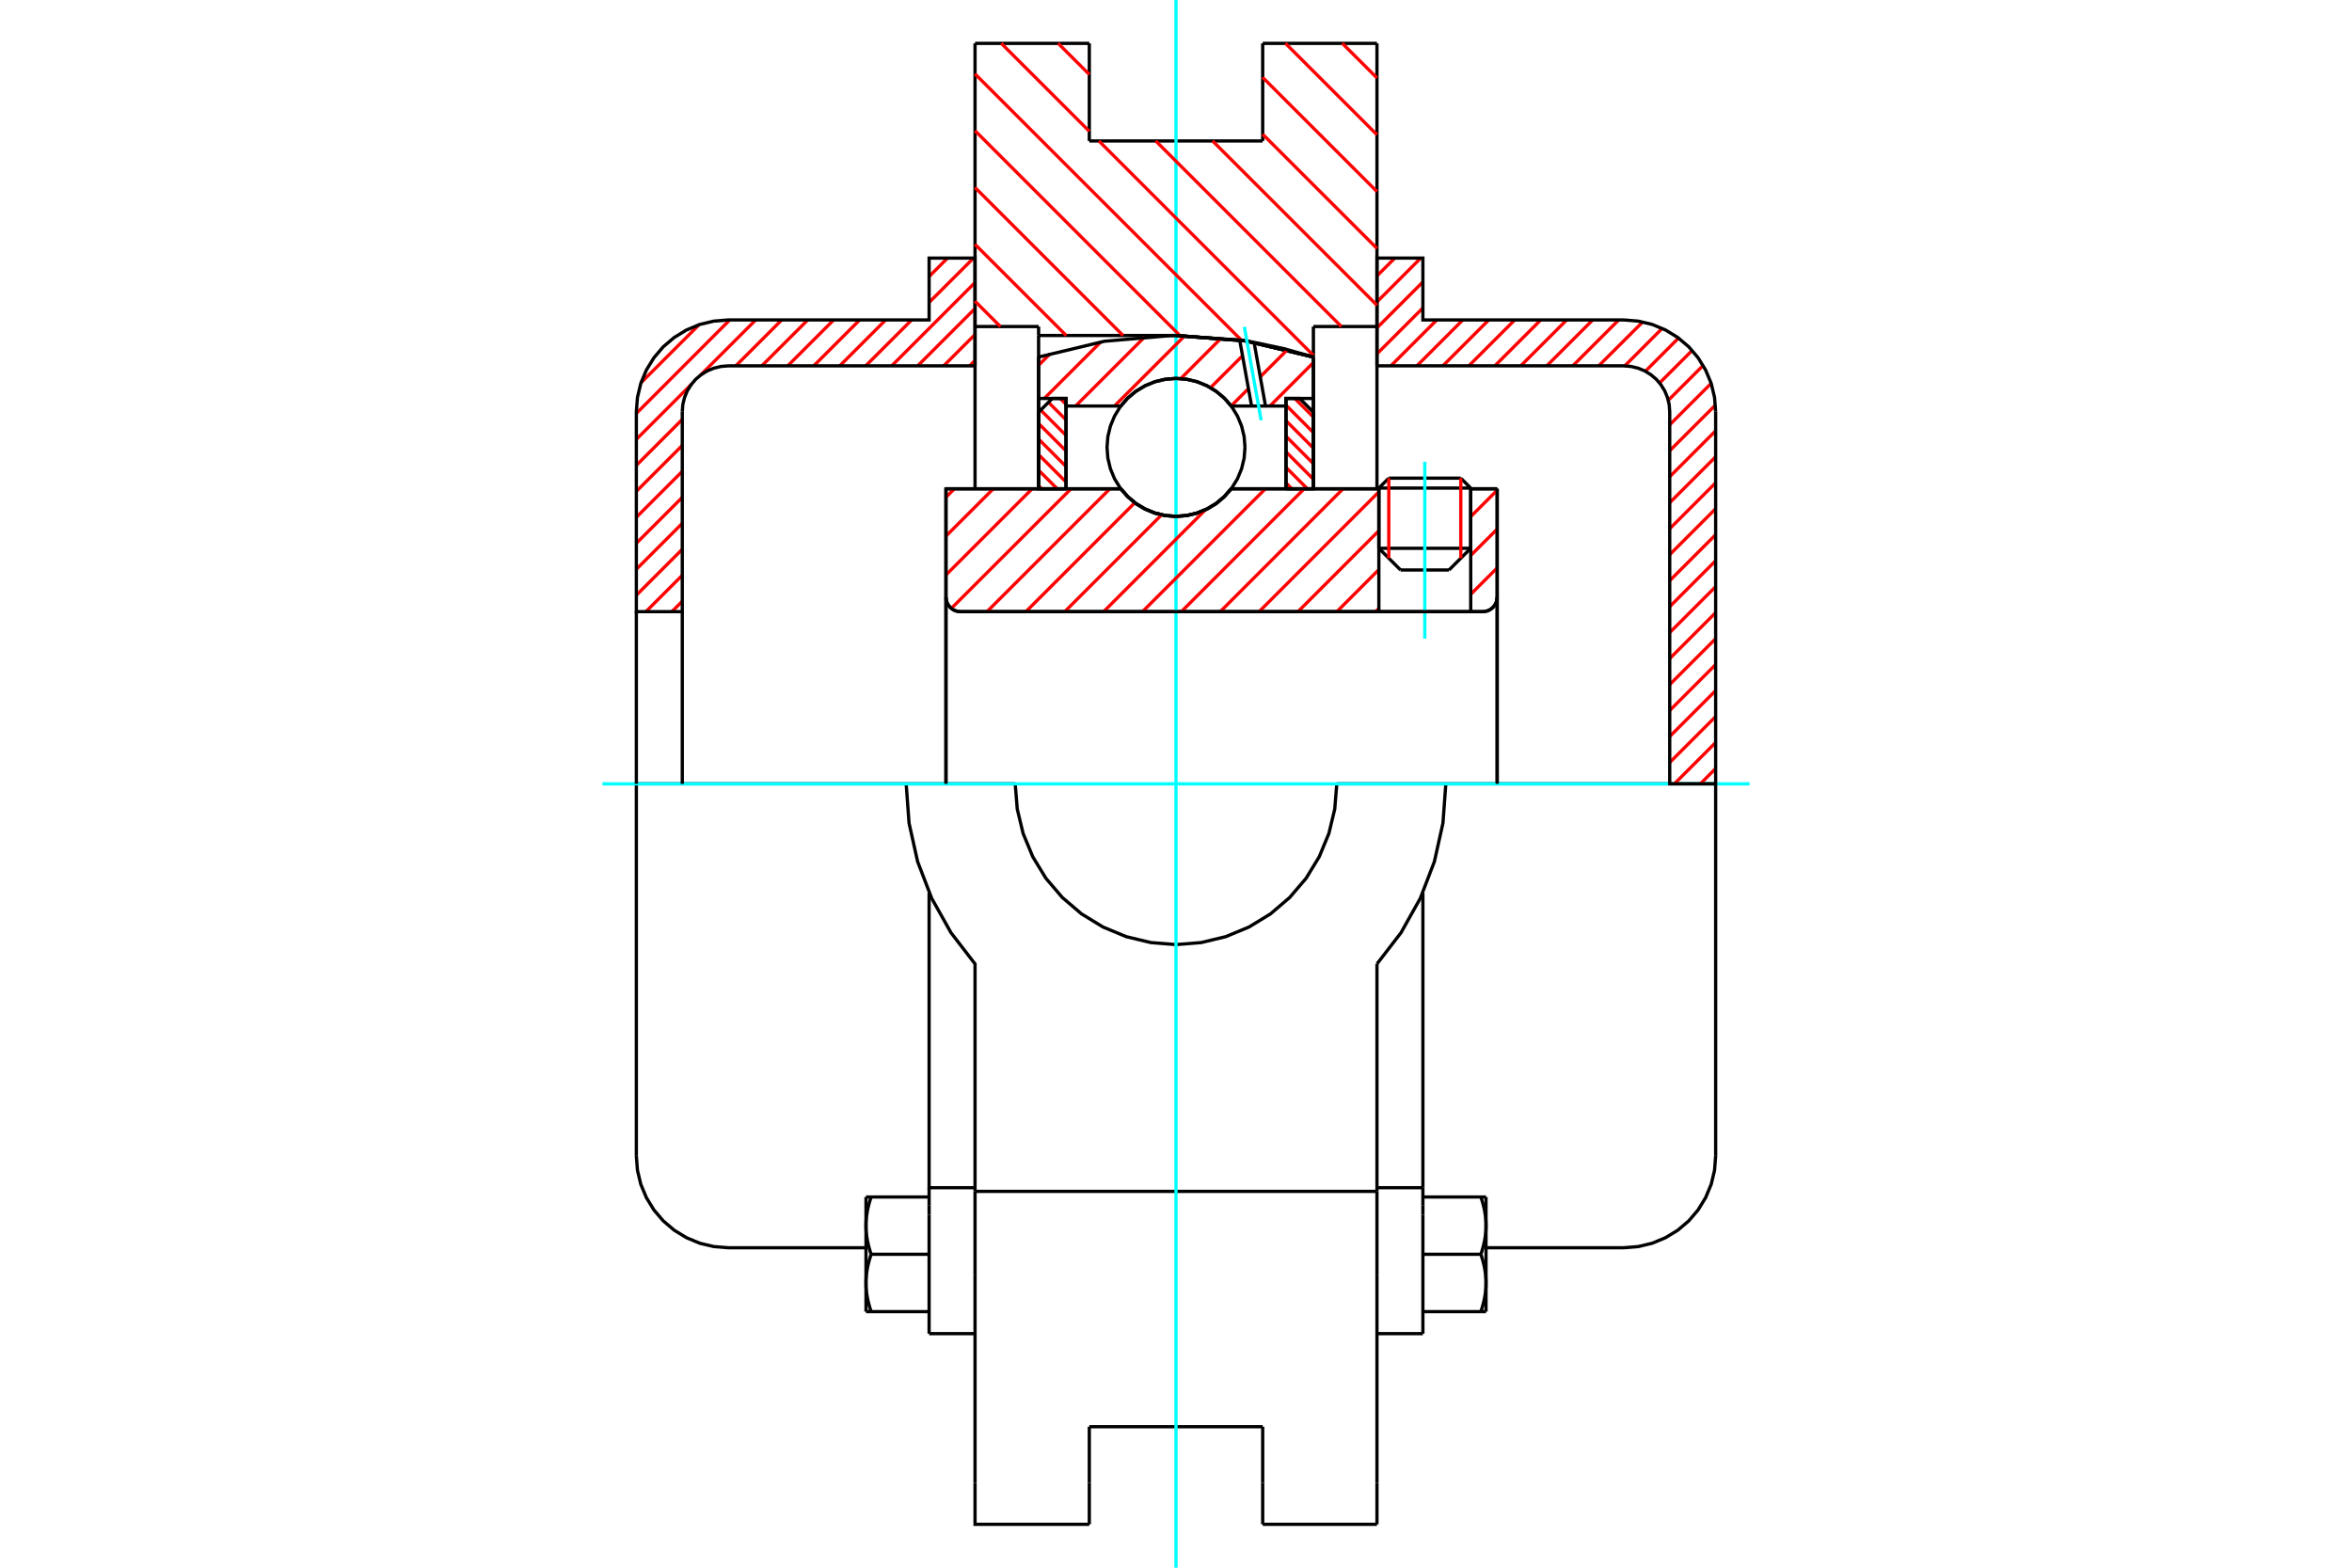 <?xml version="1.0" standalone="no"?>
<!DOCTYPE svg PUBLIC "-//W3C//DTD SVG 1.1//EN"
	"http://www.w3.org/Graphics/SVG/1.1/DTD/svg11.dtd">
<svg xmlns="http://www.w3.org/2000/svg" height="100%" width="100%" viewBox="0 0 36000 24000">
	<rect x="-1800" y="-1200" width="39600" height="26400" style="fill:#FFF"/>
	<g style="fill:none; fill-rule:evenodd" transform="matrix(1 0 0 1 0 0)">
		<g style="fill:none; stroke:#000; stroke-width:50; shape-rendering:geometricPrecision">
			<line x1="22511" y1="7472" x2="21105" y2="7472"/>
			<line x1="21257" y1="7320" x2="22359" y2="7320"/>
			<line x1="21105" y1="8394" x2="22511" y2="8394"/>
			<line x1="22179" y1="8726" x2="21437" y2="8726"/>
			<polyline points="22694,9364 22729,9361 22762,9353 22795,9340 22824,9321 22851,9299 22873,9272 22891,9243 22905,9211 22913,9177 22916,9142"/>
			<line x1="22916" y1="7483" x2="22916" y2="9142"/>
			<line x1="22511" y1="7483" x2="22916" y2="7483"/>
			<line x1="18845" y1="7483" x2="21105" y2="7483"/>
			<polyline points="17155,7483 17263,7605 17388,7710 17528,7794 17679,7855 17837,7893 18000,7905 18163,7893 18321,7855 18472,7794 18612,7710 18737,7605 18845,7483"/>
			<line x1="14479" y1="7483" x2="17155" y2="7483"/>
			<line x1="14479" y1="9142" x2="14479" y2="7483"/>
			<polyline points="14479,9142 14482,9177 14490,9211 14503,9243 14522,9272 14544,9299 14571,9321 14600,9340 14632,9353 14666,9361 14701,9364"/>
			<line x1="22694" y1="9364" x2="14701" y2="9364"/>
			<line x1="22916" y1="9142" x2="22916" y2="12000"/>
			<line x1="14479" y1="9142" x2="14479" y2="12000"/>
			<line x1="21257" y1="7320" x2="21105" y2="7472"/>
			<line x1="22511" y1="7472" x2="22359" y2="7320"/>
			<line x1="22179" y1="8726" x2="22511" y2="8394"/>
			<line x1="21105" y1="8394" x2="21437" y2="8726"/>
			<line x1="21105" y1="7472" x2="21105" y2="8394"/>
			<line x1="22511" y1="8394" x2="22511" y2="7472"/>
			<line x1="21076" y1="664" x2="21076" y2="4999"/>
			<line x1="19327" y1="664" x2="21076" y2="664"/>
			<line x1="19327" y1="2158" x2="19327" y2="664"/>
			<line x1="16673" y1="2158" x2="19327" y2="2158"/>
			<line x1="16673" y1="664" x2="16673" y2="2158"/>
			<line x1="14924" y1="664" x2="16673" y2="664"/>
			<line x1="14924" y1="4999" x2="14924" y2="664"/>
			<line x1="15897" y1="4999" x2="14924" y2="4999"/>
			<line x1="15897" y1="5136" x2="15897" y2="4999"/>
			<line x1="18000" y1="5136" x2="15897" y2="5136"/>
			<polyline points="20103,5466 19065,5219 18000,5136"/>
			<line x1="20103" y1="4999" x2="20103" y2="5466"/>
			<line x1="21076" y1="4999" x2="20103" y2="4999"/>
			<line x1="22130" y1="12000" x2="20461" y2="12000"/>
			<line x1="15539" y1="12000" x2="13870" y2="12000"/>
			<polyline points="15539,12000 15570,12385 15660,12760 15808,13117 16009,13446 16260,13740 16554,13991 16883,14192 17240,14340 17615,14430 18000,14461 18385,14430 18760,14340 19117,14192 19446,13991 19740,13740 19991,13446 20192,13117 20340,12760 20430,12385 20461,12000"/>
			<polyline points="13870,12000 13914,12601 14045,13190 14261,13753 14556,14279 14924,14757 14924,18239"/>
			<line x1="21076" y1="18239" x2="14924" y2="18239"/>
			<line x1="21076" y1="14757" x2="21076" y2="18239"/>
			<polyline points="21076,14757 21444,14279 21739,13753 21955,13190 22086,12601 22130,12000"/>
			<line x1="21076" y1="19513" x2="21076" y2="18239"/>
			<line x1="21076" y1="22704" x2="21076" y2="19513"/>
			<line x1="21076" y1="23336" x2="21076" y2="22704"/>
			<line x1="21076" y1="4999" x2="21076" y2="7483"/>
			<line x1="20103" y1="5466" x2="20103" y2="7483"/>
			<line x1="15897" y1="7483" x2="15897" y2="5136"/>
			<line x1="14924" y1="7483" x2="14924" y2="4999"/>
			<line x1="16673" y1="22704" x2="16673" y2="21842"/>
			<line x1="16673" y1="23336" x2="16673" y2="22704"/>
			<line x1="16673" y1="21842" x2="19327" y2="21842"/>
			<line x1="19327" y1="22704" x2="19327" y2="23336"/>
			<line x1="19327" y1="21842" x2="19327" y2="22704"/>
			<line x1="14924" y1="19513" x2="14924" y2="22704"/>
			<line x1="19327" y1="23336" x2="21076" y2="23336"/>
			<polyline points="14924,22704 14924,23336 16673,23336"/>
			<line x1="14924" y1="19513" x2="14924" y2="18239"/>
			<polyline points="20103,5466 19065,5219 18000,5136"/>
			<line x1="14221" y1="18595" x2="14221" y2="20417"/>
			<line x1="14221" y1="18458" x2="14221" y2="18595"/>
			<line x1="14221" y1="18183" x2="14221" y2="18458"/>
			<polyline points="14221,13669 14221,18183 14924,18183"/>
			<polyline points="13255,19641 13255,19653 13255,19665 13255,19677 13256,19689 13256,19701 13257,19713 13258,19725 13259,19737 13260,19749 13261,19761 13262,19773 13264,19785 13265,19797 13267,19809 13269,19822 13271,19834 13273,19846 13275,19858 13277,19871 13280,19883 13282,19896 13285,19908 13288,19921 13291,19934 13294,19946 13297,19959 13301,19972 13304,19985 13308,19998 13312,20012 13316,20025 13320,20038 13324,20052 13329,20066 13333,20080"/>
			<line x1="13255" y1="20080" x2="13255" y2="19641"/>
			<line x1="13333" y1="20080" x2="13255" y2="20080"/>
			<polyline points="13255,18764 13255,18776 13255,18788 13255,18800 13256,18812 13256,18824 13257,18836 13258,18848 13259,18860 13260,18872 13261,18884 13262,18896 13264,18908 13265,18920 13267,18932 13269,18944 13271,18957 13273,18969 13275,18981 13277,18993 13280,19006 13282,19018 13285,19031 13288,19043 13291,19056 13294,19069 13297,19082 13301,19095 13304,19108 13308,19121 13312,19134 13316,19148 13320,19161 13324,19175 13329,19188 13333,19202"/>
			<line x1="13255" y1="19641" x2="13255" y2="18764"/>
			<polyline points="13333,19202 13329,19216 13324,19230 13320,19243 13316,19257 13312,19270 13308,19284 13304,19297 13301,19310 13297,19323 13294,19336 13291,19348 13288,19361 13285,19374 13282,19386 13280,19399 13277,19411 13275,19423 13273,19436 13271,19448 13269,19460 13267,19472 13265,19485 13264,19497 13262,19509 13261,19521 13260,19533 13259,19545 13258,19557 13257,19569 13256,19581 13256,19593 13255,19605 13255,19617 13255,19629 13255,19641"/>
			<line x1="13255" y1="18325" x2="13333" y2="18325"/>
			<line x1="13255" y1="18764" x2="13255" y2="18325"/>
			<polyline points="13333,18325 13329,18339 13324,18353 13320,18366 13316,18380 13312,18393 13308,18406 13304,18419 13301,18432 13297,18445 13294,18458 13291,18471 13288,18484 13285,18496 13282,18509 13280,18521 13277,18534 13275,18546 13273,18558 13271,18571 13269,18583 13267,18595 13265,18607 13264,18619 13262,18631 13261,18643 13260,18655 13259,18667 13258,18679 13257,18691 13256,18703 13256,18715 13255,18727 13255,18739 13255,18752 13255,18764"/>
			<line x1="14221" y1="19202" x2="13333" y2="19202"/>
			<line x1="14221" y1="18325" x2="13333" y2="18325"/>
			<line x1="14221" y1="20080" x2="13333" y2="20080"/>
			<line x1="11146" y1="12000" x2="9740" y2="12000"/>
			<line x1="13870" y1="12000" x2="11146" y2="12000"/>
			<line x1="9740" y1="12000" x2="9740" y2="17696"/>
			<line x1="14221" y1="20417" x2="14924" y2="20417"/>
			<polyline points="9740,17696 9757,17916 9808,18130 9893,18334 10008,18522 10151,18690 10319,18833 10507,18948 10711,19033 10926,19084 11146,19102 13255,19102"/>
			<line x1="21076" y1="18183" x2="21779" y2="18183"/>
			<line x1="21779" y1="18458" x2="21779" y2="18183"/>
			<line x1="21779" y1="18595" x2="21779" y2="18458"/>
			<line x1="21779" y1="20417" x2="21779" y2="18595"/>
			<line x1="21779" y1="18183" x2="21779" y2="13669"/>
			<line x1="22667" y1="18325" x2="22745" y2="18325"/>
			<polyline points="22745,18764 22745,18752 22745,18739 22745,18727 22744,18715 22744,18703 22743,18691 22742,18679 22741,18667 22740,18655 22739,18643 22738,18631 22736,18619 22735,18607 22733,18595 22731,18583 22729,18571 22727,18558 22725,18546 22723,18534 22720,18521 22718,18509 22715,18496 22712,18484 22709,18471 22706,18458 22703,18445 22699,18432 22696,18419 22692,18406 22688,18393 22684,18380 22680,18366 22676,18353 22671,18339 22667,18325"/>
			<line x1="22745" y1="18325" x2="22745" y2="18764"/>
			<polyline points="22745,19641 22745,19629 22745,19617 22745,19605 22744,19593 22744,19581 22743,19569 22742,19557 22741,19545 22740,19533 22739,19521 22738,19509 22736,19497 22735,19485 22733,19472 22731,19460 22729,19448 22727,19436 22725,19423 22723,19411 22720,19399 22718,19386 22715,19374 22712,19361 22709,19348 22706,19336 22703,19323 22699,19310 22696,19297 22692,19284 22688,19270 22684,19257 22680,19243 22676,19230 22671,19216 22667,19202"/>
			<line x1="22745" y1="18764" x2="22745" y2="19641"/>
			<polyline points="22667,19202 22671,19188 22676,19175 22680,19161 22684,19148 22688,19134 22692,19121 22696,19108 22699,19095 22703,19082 22706,19069 22709,19056 22712,19043 22715,19031 22718,19018 22720,19006 22723,18993 22725,18981 22727,18969 22729,18957 22731,18944 22733,18932 22735,18920 22736,18908 22738,18896 22739,18884 22740,18872 22741,18860 22742,18848 22743,18836 22744,18824 22744,18812 22745,18800 22745,18788 22745,18776 22745,18764"/>
			<line x1="22745" y1="20080" x2="22667" y2="20080"/>
			<line x1="22745" y1="19641" x2="22745" y2="20080"/>
			<polyline points="22667,20080 22671,20066 22676,20052 22680,20038 22684,20025 22688,20012 22692,19998 22696,19985 22699,19972 22703,19959 22706,19946 22709,19934 22712,19921 22715,19908 22718,19896 22720,19883 22723,19871 22725,19858 22727,19846 22729,19834 22731,19822 22733,19809 22735,19797 22736,19785 22738,19773 22739,19761 22740,19749 22741,19737 22742,19725 22743,19713 22744,19701 22744,19689 22745,19677 22745,19665 22745,19653 22745,19641"/>
			<line x1="21779" y1="20080" x2="22667" y2="20080"/>
			<line x1="21779" y1="19202" x2="22667" y2="19202"/>
			<line x1="21779" y1="18325" x2="22667" y2="18325"/>
			<line x1="24854" y1="12000" x2="22130" y2="12000"/>
			<line x1="26260" y1="12000" x2="24854" y2="12000"/>
			<line x1="26260" y1="17696" x2="26260" y2="12000"/>
			<line x1="21076" y1="20417" x2="21779" y2="20417"/>
			<polyline points="24854,19102 25074,19084 25289,19033 25493,18948 25681,18833 25849,18690 25992,18522 26107,18334 26192,18130 26243,17916 26260,17696"/>
			<line x1="22745" y1="19102" x2="24854" y2="19102"/>
		</g>
		<g style="fill:none; stroke:#0FF; stroke-width:50; shape-rendering:geometricPrecision">
			<line x1="21808" y1="9777" x2="21808" y2="7069"/>
			<line x1="9221" y1="12000" x2="26779" y2="12000"/>
			<line x1="18000" y1="24000" x2="18000" y2="0"/>
		</g>
		<g style="fill:none; stroke:#F00; stroke-width:50; shape-rendering:geometricPrecision">
			<line x1="26260" y1="11765" x2="26026" y2="12000"/>
			<line x1="26260" y1="11367" x2="25628" y2="12000"/>
			<line x1="26260" y1="10970" x2="25557" y2="11673"/>
			<line x1="26260" y1="10572" x2="25557" y2="11275"/>
			<line x1="26260" y1="10174" x2="25557" y2="10877"/>
			<line x1="26260" y1="9777" x2="25557" y2="10480"/>
			<line x1="26260" y1="9379" x2="25557" y2="10082"/>
			<line x1="26260" y1="8981" x2="25557" y2="9684"/>
			<line x1="26260" y1="8584" x2="25557" y2="9287"/>
			<line x1="26260" y1="8186" x2="25557" y2="8889"/>
			<line x1="26260" y1="7788" x2="25557" y2="8491"/>
			<line x1="26260" y1="7391" x2="25557" y2="8094"/>
			<line x1="26260" y1="6993" x2="25557" y2="7696"/>
			<line x1="26260" y1="6595" x2="25557" y2="7298"/>
			<line x1="26256" y1="6202" x2="25557" y2="6900"/>
			<line x1="26191" y1="5869" x2="25557" y2="6503"/>
			<line x1="26068" y1="5595" x2="25535" y2="6128"/>
			<line x1="25900" y1="5365" x2="25402" y2="5863"/>
			<line x1="25692" y1="5175" x2="25184" y2="5684"/>
			<line x1="25442" y1="5027" x2="24868" y2="5602"/>
			<line x1="25143" y1="4929" x2="24470" y2="5601"/>
			<line x1="24776" y1="4898" x2="24073" y2="5601"/>
			<line x1="24378" y1="4898" x2="23675" y2="5601"/>
			<line x1="23980" y1="4898" x2="23277" y2="5601"/>
			<line x1="23583" y1="4898" x2="22880" y2="5601"/>
			<line x1="23185" y1="4898" x2="22482" y2="5601"/>
			<line x1="22787" y1="4898" x2="22084" y2="5601"/>
			<line x1="22390" y1="4898" x2="21687" y2="5601"/>
			<line x1="21992" y1="4898" x2="21289" y2="5601"/>
			<line x1="21779" y1="4714" x2="21076" y2="5417"/>
			<line x1="21779" y1="4316" x2="21076" y2="5019"/>
			<line x1="21746" y1="3951" x2="21076" y2="4622"/>
			<line x1="21349" y1="3951" x2="21076" y2="4224"/>
		</g>
		<g style="fill:none; stroke:#000; stroke-width:50; shape-rendering:geometricPrecision">
			<polyline points="21076,5601 21076,3951 21779,3951 21779,4898 24854,4898"/>
			<polyline points="26260,6304 26243,6084 26192,5870 26107,5666 25992,5478 25849,5310 25681,5167 25493,5052 25289,4967 25074,4916 24854,4898"/>
			<polyline points="26260,6304 26260,12000 25557,12000 25557,6304 25549,6194 25523,6087 25481,5985 25423,5891 25352,5807 25268,5736 25174,5678 25072,5636 24964,5610 24854,5601 21076,5601"/>
		</g>
		<g style="fill:none; stroke:#F00; stroke-width:50; shape-rendering:geometricPrecision">
			<line x1="14924" y1="5518" x2="14841" y2="5601"/>
			<line x1="14924" y1="5121" x2="14444" y2="5601"/>
			<line x1="14924" y1="4723" x2="14046" y2="5601"/>
			<line x1="10443" y1="9205" x2="10284" y2="9364"/>
			<line x1="14924" y1="4325" x2="13648" y2="5601"/>
			<line x1="10443" y1="8807" x2="9886" y2="9364"/>
			<line x1="14901" y1="3951" x2="14221" y2="4630"/>
			<line x1="13954" y1="4898" x2="13250" y2="5601"/>
			<line x1="10443" y1="8409" x2="9740" y2="9112"/>
			<line x1="14503" y1="3951" x2="14221" y2="4233"/>
			<line x1="13556" y1="4898" x2="12853" y2="5601"/>
			<line x1="10443" y1="8012" x2="9740" y2="8715"/>
			<line x1="13158" y1="4898" x2="12455" y2="5601"/>
			<line x1="10443" y1="7614" x2="9740" y2="8317"/>
			<line x1="12760" y1="4898" x2="12057" y2="5601"/>
			<line x1="10443" y1="7216" x2="9740" y2="7919"/>
			<line x1="12363" y1="4898" x2="11660" y2="5601"/>
			<line x1="10443" y1="6819" x2="9740" y2="7522"/>
			<line x1="11965" y1="4898" x2="11262" y2="5601"/>
			<line x1="10443" y1="6421" x2="9740" y2="7124"/>
			<line x1="11567" y1="4898" x2="10722" y2="5743"/>
			<line x1="10585" y1="5881" x2="9740" y2="6726"/>
			<line x1="11170" y1="4898" x2="9740" y2="6329"/>
			<line x1="10699" y1="4972" x2="9813" y2="5858"/>
		</g>
		<g style="fill:none; stroke:#000; stroke-width:50; shape-rendering:geometricPrecision">
			<polyline points="14924,5601 14924,3951 14221,3951 14221,4898 11146,4898 10926,4916 10711,4967 10507,5052 10319,5167 10151,5310 10008,5478 9893,5666 9808,5870 9757,6084 9740,6304 9740,9364 10443,9364 10443,6304"/>
			<polyline points="11146,5601 11036,5610 10928,5636 10826,5678 10732,5736 10648,5807 10577,5891 10519,5985 10477,6087 10451,6194 10443,6304"/>
			<line x1="11146" y1="5601" x2="14924" y2="5601"/>
			<line x1="9740" y1="12000" x2="9740" y2="9364"/>
			<line x1="10443" y1="9364" x2="10443" y2="12000"/>
		</g>
		<g style="fill:none; stroke:#F00; stroke-width:50; shape-rendering:geometricPrecision">
			<line x1="20546" y1="664" x2="21076" y2="1193"/>
			<line x1="19676" y1="664" x2="21076" y2="2063"/>
			<line x1="19327" y1="1185" x2="21076" y2="2933"/>
			<line x1="19327" y1="2055" x2="21076" y2="3803"/>
			<line x1="18560" y1="2158" x2="21076" y2="4673"/>
			<line x1="16196" y1="664" x2="16673" y2="1140"/>
			<line x1="17690" y1="2158" x2="20531" y2="4999"/>
			<line x1="15326" y1="664" x2="16673" y2="2010"/>
			<line x1="16820" y1="2158" x2="20103" y2="5441"/>
			<line x1="14924" y1="1132" x2="19006" y2="5213"/>
			<line x1="14924" y1="2001" x2="18061" y2="5138"/>
			<line x1="14924" y1="2871" x2="17189" y2="5136"/>
			<line x1="14924" y1="3741" x2="16319" y2="5136"/>
			<line x1="14924" y1="4611" x2="15312" y2="4999"/>
		</g>
		<g style="fill:none; stroke:#000; stroke-width:50; shape-rendering:geometricPrecision">
			<polyline points="20103,5466 19065,5219 18000,5136"/>
		</g>
		<g style="fill:none; stroke:#F00; stroke-width:50; shape-rendering:geometricPrecision">
			<line x1="22359" y1="7320" x2="22359" y2="8546"/>
			<line x1="21257" y1="8546" x2="21257" y2="7320"/>
			<line x1="15897" y1="7436" x2="15944" y2="7483"/>
			<line x1="15897" y1="7198" x2="16182" y2="7483"/>
			<line x1="15897" y1="6960" x2="16317" y2="7380"/>
			<line x1="15897" y1="6722" x2="16317" y2="7142"/>
			<line x1="15897" y1="6484" x2="16317" y2="6904"/>
			<line x1="15929" y1="6278" x2="16317" y2="6666"/>
			<line x1="16048" y1="6159" x2="16317" y2="6428"/>
			<line x1="16227" y1="6100" x2="16317" y2="6190"/>
		</g>
		<g style="fill:none; stroke:#000; stroke-width:50; shape-rendering:geometricPrecision">
			<polyline points="16317,7483 16317,6100 16107,6100 15897,6310 15897,7483 16317,7483"/>
		</g>
		<g style="fill:none; stroke:#F00; stroke-width:50; shape-rendering:geometricPrecision">
			<line x1="19818" y1="6100" x2="20103" y2="6385"/>
			<line x1="19683" y1="6202" x2="20103" y2="6623"/>
			<line x1="19683" y1="6440" x2="20103" y2="6861"/>
			<line x1="19683" y1="6678" x2="20103" y2="7099"/>
			<line x1="19683" y1="6916" x2="20103" y2="7337"/>
			<line x1="19683" y1="7154" x2="20011" y2="7483"/>
			<line x1="19683" y1="7392" x2="19773" y2="7483"/>
		</g>
		<g style="fill:none; stroke:#000; stroke-width:50; shape-rendering:geometricPrecision">
			<polyline points="19683,7483 19683,6100 19893,6100 20103,6310 20103,7483 19683,7483"/>
			<polyline points="19056,6849 19043,6684 19004,6523 18941,6370 18854,6228 18747,6102 18621,5995 18479,5908 18326,5845 18165,5806 18000,5793 17835,5806 17674,5845 17521,5908 17379,5995 17253,6102 17146,6228 17059,6370 16996,6523 16957,6684 16944,6849 16957,7014 16996,7176 17059,7329 17146,7470 17253,7596 17379,7704 17521,7790 17674,7854 17835,7892 18000,7905 18165,7892 18326,7854 18479,7790 18621,7704 18747,7596 18854,7470 18941,7329 19004,7176 19043,7014 19056,6849"/>
		</g>
		<g style="fill:none; stroke:#F00; stroke-width:50; shape-rendering:geometricPrecision">
			<line x1="20103" y1="5550" x2="19438" y2="6216"/>
			<line x1="19707" y1="5352" x2="19290" y2="5769"/>
			<line x1="19109" y1="5949" x2="18844" y2="6215"/>
			<line x1="19219" y1="5245" x2="19199" y2="5265"/>
			<line x1="19019" y1="5445" x2="18528" y2="5935"/>
			<line x1="18694" y1="5174" x2="18073" y2="5796"/>
			<line x1="18136" y1="5138" x2="17058" y2="6216"/>
			<line x1="17523" y1="5156" x2="16463" y2="6216"/>
			<line x1="16850" y1="5234" x2="15984" y2="6100"/>
			<line x1="16075" y1="5414" x2="15897" y2="5592"/>
		</g>
		<g style="fill:none; stroke:#000; stroke-width:50; shape-rendering:geometricPrecision">
			<polyline points="15897,7483 15897,6100 15897,5466"/>
			<polyline points="18975,5206 17940,5136 16906,5224 15897,5466"/>
			<polyline points="19195,5241 19085,5222 18975,5206"/>
			<polyline points="20103,5466 19653,5338 19195,5241"/>
			<polyline points="20103,5466 20103,6100 19683,6100 19683,6216 19683,7483"/>
			<polyline points="19683,6216 19370,6216 19157,6216 18845,6216 18737,6093 18612,5989 18472,5905 18321,5843 18163,5806 18000,5793 17837,5806 17679,5843 17528,5905 17388,5989 17263,6093 17155,6216 16317,6216 16317,7483"/>
			<polyline points="16317,6216 16317,6100 15897,6100"/>
			<line x1="20103" y1="6100" x2="20103" y2="7483"/>
		</g>
		<g style="fill:none; stroke:#0FF; stroke-width:50; shape-rendering:geometricPrecision">
			<line x1="19303" y1="6434" x2="19046" y2="5004"/>
		</g>
		<g style="fill:none; stroke:#000; stroke-width:50; shape-rendering:geometricPrecision">
			<line x1="19157" y1="6216" x2="18975" y2="5206"/>
			<line x1="19370" y1="6216" x2="19195" y2="5241"/>
		</g>
		<g style="fill:none; stroke:#F00; stroke-width:50; shape-rendering:geometricPrecision">
			<line x1="22916" y1="8694" x2="22511" y2="9099"/>
			<line x1="22916" y1="8100" x2="22511" y2="8504"/>
			<line x1="22916" y1="7505" x2="22511" y2="7909"/>
			<line x1="21105" y1="9315" x2="21056" y2="9364"/>
			<line x1="21105" y1="8720" x2="20462" y2="9364"/>
			<line x1="21105" y1="8125" x2="19867" y2="9364"/>
			<line x1="21105" y1="7530" x2="19272" y2="9364"/>
			<line x1="20557" y1="7483" x2="18677" y2="9364"/>
			<line x1="19962" y1="7483" x2="18082" y2="9364"/>
			<line x1="19368" y1="7483" x2="17487" y2="9364"/>
			<line x1="18452" y1="7803" x2="16892" y2="9364"/>
			<line x1="17779" y1="7882" x2="16297" y2="9364"/>
			<line x1="17370" y1="7696" x2="15702" y2="9364"/>
			<line x1="16988" y1="7483" x2="15107" y2="9364"/>
			<line x1="16393" y1="7483" x2="14561" y2="9314"/>
			<line x1="15798" y1="7483" x2="14479" y2="8802"/>
			<line x1="15203" y1="7483" x2="14479" y2="8207"/>
			<line x1="14608" y1="7483" x2="14479" y2="7612"/>
		</g>
		<g style="fill:none; stroke:#000; stroke-width:50; shape-rendering:geometricPrecision">
			<line x1="22916" y1="12000" x2="22916" y2="7483"/>
			<polyline points="22694,9364 22729,9361 22762,9353 22795,9340 22824,9321 22851,9299 22873,9272 22891,9243 22905,9211 22913,9177 22916,9142"/>
			<polyline points="22694,9364 22511,9364 22511,7483"/>
			<polyline points="22511,9364 21105,9364 21105,7483"/>
			<line x1="21105" y1="9364" x2="14701" y2="9364"/>
			<polyline points="14479,9142 14482,9177 14490,9211 14503,9243 14522,9272 14544,9299 14571,9321 14600,9340 14632,9353 14666,9361 14701,9364"/>
			<polyline points="14479,9142 14479,7483 14900,7483 17155,7483 17263,7605 17388,7710 17528,7794 17679,7855 17837,7893 18000,7905 18163,7893 18321,7855 18472,7794 18612,7710 18737,7605 18845,7483 21105,7483"/>
			<line x1="22511" y1="7483" x2="22916" y2="7483"/>
			<line x1="14479" y1="12000" x2="14479" y2="9142"/>
		</g>
	</g>
</svg>
